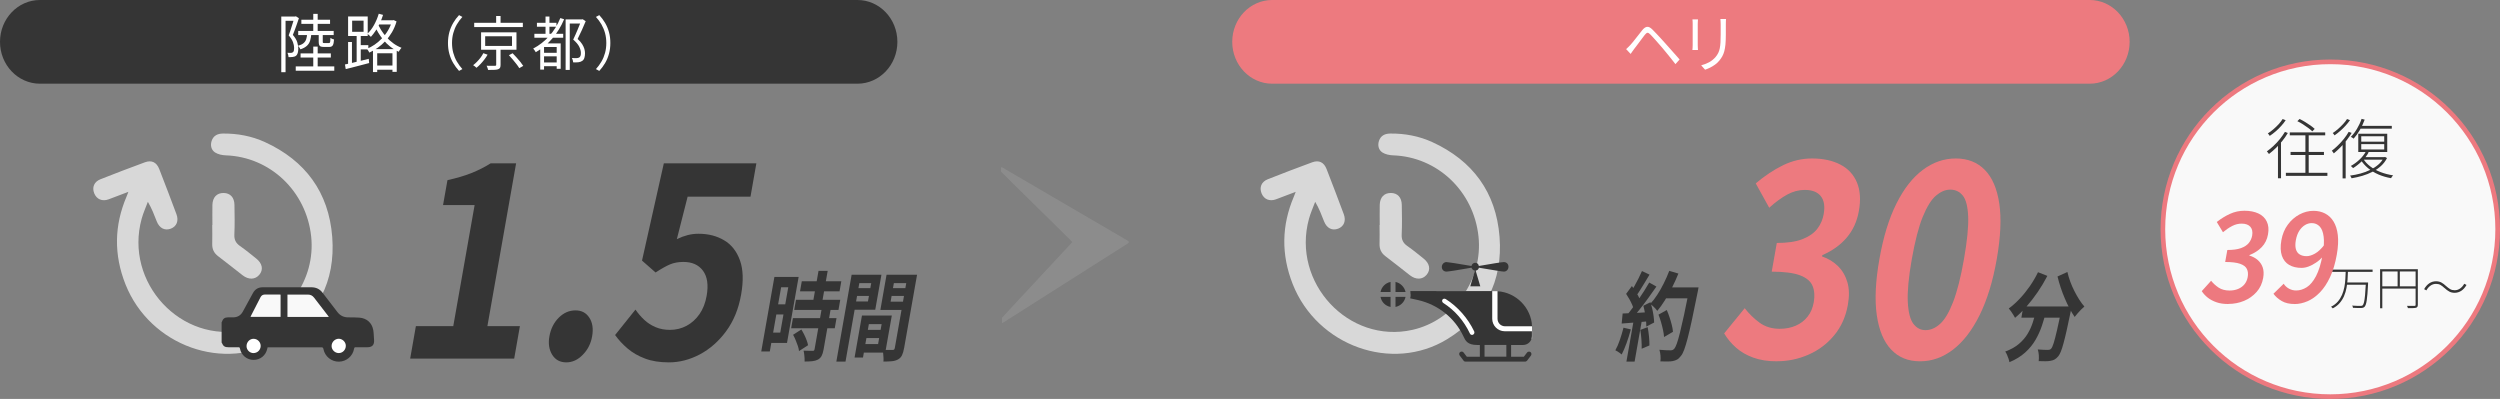 <?xml version="1.0" encoding="UTF-8"?>
<svg id="_レイヤー_2" data-name="レイヤー_2" xmlns="http://www.w3.org/2000/svg" width="537.64" height="85.8" viewBox="0 0 537.64 85.8">
  <rect x="0" y="0" width="537.64" height="85.8" fill="#808080" stroke="none"/>
  <defs>
    <style>
      .cls-1 {
        stroke: #ed797f;
        stroke-miterlimit: 10;
      }

      .cls-1, .cls-2 {
        fill: #f9f9f9;
      }

      .cls-3 {
        fill: #ed797f;
      }

      .cls-4 {
        fill: #d8d8d8;
      }

      .cls-5 {
        fill: #ed7a7f;
      }

      .cls-6 {
        fill: #fff;
      }

      .cls-7 {
        fill: #8c8c8c;
      }

      .cls-8 {
        fill: #353535;
      }
    </style>
  </defs>
  <g id="_直島" data-name="直島">
    <g>
      <path class="cls-7" d="M242.59,51.8l-27.13-15.84c-.1-.05-.22.05-.17.17l-.05.74c.12.2,15.14,14.88,15.27,15.08.05.07.05.15,0,.22-.15.22-14.92,15.99-15.04,16.19v.91c-.05.12.07.22.17.17l26.96-17.12c.22-.12.22-.39,0-.52Z"/>
      <path class="cls-4" d="M27.65,41.24c-1.61.61-2.95,1.14-4.3,1.63-1.37.5-2.57-.02-3.08-1.28-.52-1.29-.05-2.49,1.33-3.04,3.18-1.26,6.37-2.47,9.57-3.65,1.45-.53,2.51,0,3.08,1.46,1.26,3.23,2.49,6.47,3.7,9.71.53,1.42.04,2.62-1.2,3.1-1.29.5-2.46-.08-3.04-1.56-.54-1.37-1.05-2.75-1.91-4.21-.45,1.21-.99,2.39-1.33,3.63-3.8,13.76,8.52,26.99,22.24,23.91,8.98-2.02,15.21-10.82,14.21-20.1-1.04-9.73-8.84-17.11-18.36-17.43-.78-.03-1.67-.21-2.32-.63-.81-.54-1.04-1.51-.72-2.49.39-1.15,1.29-1.55,2.41-1.57,3.13-.03,6.18.53,9.05,1.84,8.67,3.97,13.73,10.78,14.47,20.39.74,9.61-3.22,17.07-11.24,21.98-11.87,7.27-27.98,1.46-33.23-11.8-2.52-6.38-2.41-12.65.24-18.86.11-.26.2-.52.41-1.05Z"/>
      <path class="cls-4" d="M45.68,48.39c0-1.44-.03-2.88,0-4.32.04-1.65.96-2.59,2.42-2.57,1.4.02,2.29.94,2.32,2.54.04,2.14.08,4.28-.02,6.41-.05,1.11.32,1.83,1.22,2.46,1.2.83,2.33,1.77,3.47,2.68,1.35,1.07,1.6,2.42.66,3.52-.89,1.04-2.29,1.09-3.59.08-1.75-1.35-3.47-2.75-5.24-4.08-.92-.69-1.31-1.54-1.28-2.66.04-1.36,0-2.71,0-4.07Z"/>
      <polygon class="cls-2" points="56.06 62.88 52.7 68.7 71.31 69.16 68.45 63.34 56.06 62.88"/>
      <circle class="cls-6" cx="54.7" cy="74.42" r="2.41"/>
      <circle class="cls-6" cx="72.76" cy="74.82" r="2.44"/>
      <path class="cls-8" d="M47.66,69.32s.04-.07.06-.11c.21-.66.61-.96,1.29-.96.36,0,.73,0,1.09,0,.96,0,1.68-.41,2.14-1.27.72-1.32,1.44-2.64,2.16-3.96.46-.84,1.16-1.24,2.11-1.24,3.48,0,6.96,0,10.45,0,1.01,0,1.81.38,2.42,1.19,1.06,1.39,2.13,2.78,3.2,4.16.58.75,1.35,1.12,2.3,1.12.8,0,1.6,0,2.4.06,1.6.12,2.73,1.13,3,2.71.11.67.1,1.36.16,2.04.1,1.09-.37,1.62-1.45,1.62-.82,0-1.64,0-2.47,0-.22,0-.32.03-.37.3-.28,1.62-1.66,2.78-3.27,2.8-1.59.02-3.02-1.12-3.32-2.7-.07-.34-.19-.39-.49-.39-3.71,0-7.41,0-11.12,0h-.4c-.03.12-.05.2-.07.29-.3,1.45-1.5,2.43-2.96,2.42-1.43,0-2.65-1.02-2.92-2.45-.04-.23-.13-.27-.33-.27-.72,0-1.43,0-2.15,0-.78,0-1.12-.23-1.41-.95,0-.02-.03-.03-.05-.04,0-1.45,0-2.91,0-4.36ZM70.72,68.16c-.07-.11-.12-.19-.18-.26-1-1.3-2-2.59-2.99-3.88-.34-.45-.78-.67-1.35-.67-1.35,0-2.69,0-4.04,0h-.34v4.81c2.96,0,5.9,0,8.89,0ZM60.34,68.16v-4.79c-.07,0-.14-.03-.22-.03-1.05,0-2.09,0-3.14,0-.41,0-.75.18-.94.55-.71,1.36-1.4,2.73-2.1,4.09-.02.04-.03.1-.06.17,2.16,0,4.3,0,6.46,0ZM74.37,74.36c0-.81-.71-1.5-1.52-1.51-.84,0-1.56.73-1.54,1.59.02.81.72,1.49,1.54,1.49.85,0,1.52-.7,1.52-1.57ZM54.52,75.93c.84,0,1.52-.66,1.54-1.51.02-.83-.66-1.54-1.49-1.56-.83-.03-1.53.67-1.55,1.54-.02.84.66,1.53,1.51,1.54Z"/>
      <g>
        <path class="cls-8" d="M166.54,59.56h1.84l-2.83,16.03h-1.84l2.83-16.03ZM167.49,59.56h4.26l-2.5,14.19h-4.26l.39-2.22h2.42l1.72-9.75h-2.42l.39-2.22ZM166.55,65.45h3.22l-.38,2.18h-3.22l.38-2.18ZM170.52,68.41h9.38l-.38,2.18h-9.38l.38-2.18ZM170.55,72l1.78-1.14c.21.32.41.68.61,1.08.2.4.37.8.52,1.2.15.4.26.77.32,1.1l-1.95,1.26c-.03-.33-.11-.7-.25-1.11-.14-.41-.29-.82-.47-1.24-.17-.42-.36-.81-.55-1.15ZM171.18,64.47h9.52l-.38,2.18h-9.52l.38-2.18ZM172.43,60.49h8.5l-.38,2.16h-8.5l.38-2.16ZM176.67,66.55h1.96l-1.51,8.59c-.1.59-.25,1.06-.43,1.4s-.45.61-.8.8c-.35.18-.76.29-1.23.34-.47.05-1.01.07-1.63.07.02-.34,0-.74-.04-1.19-.04-.45-.1-.83-.18-1.15.41.01.8.03,1.19.03.39,0,.65.01.78.01.12,0,.21-.02.27-.07.06-.05.1-.15.13-.3l1.5-8.52ZM176.03,58.25h1.97l-1.35,7.63h-1.97l1.35-7.63Z"/>
        <path class="cls-8" d="M183.15,59.08h1.97l-3.29,18.69h-1.97l3.29-18.69ZM184.3,59.08h5.26l-1.33,7.53h-5.26l.31-1.78h3.38l.7-3.94h-3.38l.32-1.81ZM183.64,61.96h4.15l-.3,1.68h-4.15l.3-1.68ZM185.37,67.85h1.81l-1.59,9.04h-1.81l1.59-9.04ZM186.2,67.85h5.59l-1.41,7.98h-5.59l.33-1.84h3.72l.76-4.29h-3.72l.33-1.84ZM185.77,70.94h4.53l-.31,1.76h-4.53l.31-1.76ZM196.27,59.08l-.32,1.81h-3.72l-.7,3.98h3.72l-.31,1.78h-5.61l1.33-7.57h5.61ZM195.21,59.08h2.01l-2.78,15.74c-.12.66-.27,1.19-.46,1.58-.19.39-.47.68-.84.89-.38.21-.82.34-1.32.39-.5.05-1.11.08-1.83.08.02-.25.03-.53.01-.83-.01-.3-.04-.61-.07-.92-.03-.31-.08-.58-.14-.8.29.03.59.05.88.05.29,0,.55,0,.79,0,.23,0,.4,0,.5,0,.16,0,.27-.03.33-.1.07-.07.12-.19.15-.37l2.77-15.7ZM191.34,61.96h4.18l-.3,1.68h-4.18l.3-1.68Z"/>
      </g>
      <g>
        <path class="cls-8" d="M88.21,77.12l1.23-6.99h8.04l4.59-26.03h-6.79l.95-5.36c1.95-.43,3.66-.93,5.12-1.51,1.46-.58,2.85-1.28,4.16-2.1h5.48l-6.17,35h6.99l-1.23,6.99h-22.37Z"/>
        <path class="cls-8" d="M121.79,77.93c-1.34,0-2.35-.54-3.03-1.63-.68-1.09-.88-2.41-.61-3.96.29-1.63.96-2.97,2.01-4.02,1.06-1.05,2.25-1.57,3.59-1.57s2.3.52,2.99,1.57c.69,1.05.89,2.39.6,4.02-.27,1.55-.94,2.87-2.01,3.96-1.06,1.09-2.25,1.63-3.55,1.63Z"/>
        <path class="cls-8" d="M143.85,77.93c-1.98,0-3.69-.27-5.13-.82-1.45-.54-2.69-1.26-3.74-2.15-1.05-.89-1.95-1.86-2.7-2.91l4.38-5.47c.56.81,1.19,1.55,1.9,2.21.7.66,1.52,1.18,2.44,1.57.92.39,1.95.58,3.09.58,1.27,0,2.46-.29,3.55-.87,1.09-.58,2.02-1.42,2.78-2.5.76-1.09,1.28-2.41,1.55-3.96.41-2.33.15-4.12-.79-5.39-.93-1.26-2.34-1.89-4.21-1.89-1.07,0-2.02.17-2.86.52-.83.35-1.87.93-3.12,1.75l-2.92-2.56,4.69-20.91h19.9l-1.26,7.16h-13.52l-2.32,9.14c.8-.39,1.58-.68,2.32-.87.74-.19,1.52-.29,2.36-.29,2.08,0,3.91.47,5.48,1.4,1.58.93,2.71,2.37,3.41,4.31.7,1.94.78,4.41.25,7.39-.54,3.07-1.62,5.69-3.22,7.86s-3.49,3.83-5.65,4.98c-2.16,1.14-4.38,1.72-6.66,1.72Z"/>
      </g>
      <path class="cls-8" d="M184.41,0H8.59C3.85,0,0,4.03,0,9h0c0,4.97,3.85,9,8.59,9h175.81c4.75,0,8.59-4.03,8.59-9h0c0-4.97-3.85-9-8.59-9Z"/>
      <g>
        <path class="cls-6" d="M60.48,3.55h3.11v.93h-2.18v11.04h-.92V3.55ZM63.3,3.55h.17l.16-.05.65.41c-.12.37-.26.77-.4,1.19-.15.42-.3.84-.45,1.25-.15.41-.3.8-.45,1.16.48.56.79,1.08.94,1.56.15.49.23.94.23,1.37,0,.36-.04.68-.12.96-.08.27-.21.48-.4.61-.09.07-.2.13-.31.16-.11.04-.24.06-.38.08-.12.02-.26.03-.42.03-.16,0-.31,0-.47,0,0-.13-.03-.28-.07-.46-.04-.18-.09-.33-.16-.47.15,0,.28.02.41.02.13,0,.24,0,.33,0,.17,0,.32-.05.43-.14.1-.07.17-.19.21-.36.03-.17.05-.36.05-.57,0-.36-.08-.77-.24-1.22-.16-.45-.47-.94-.93-1.47.12-.31.24-.64.35-.98.11-.35.22-.69.33-1.04.11-.35.21-.67.31-.98s.17-.57.23-.8v-.29ZM63.6,14.28h8.29v.93h-8.29v-.93ZM66.06,7.17h.9c-.04.61-.13,1.13-.27,1.58s-.37.81-.7,1.11c-.33.3-.79.55-1.38.75-.05-.12-.13-.25-.23-.4-.1-.15-.2-.27-.3-.36.52-.15.92-.33,1.19-.56.27-.23.47-.51.58-.86s.19-.76.21-1.26ZM64.13,6.65h7.63v.89h-7.63v-.89ZM64.64,11.48h6.51v.9h-6.51v-.9ZM64.81,4.25h6.17v.89h-6.17v-.89ZM67.37,2.98h.95v4.14h-.95V2.98ZM67.37,10.02h.95v4.79h-.95v-4.79ZM68.54,7.2h.87v1.76c0,.14.02.22.06.25.04.03.13.05.28.05h.98c.09,0,.15-.02.19-.07.04-.05.08-.15.1-.31s.04-.4.04-.73c.09.07.21.14.36.2.16.06.29.11.42.14-.04.64-.14,1.06-.29,1.28s-.39.32-.71.32h-1.21c-.29,0-.52-.03-.68-.1-.16-.06-.26-.18-.32-.35-.06-.17-.09-.4-.09-.69v-1.76Z"/>
        <path class="cls-6" d="M74.19,13.86c.42-.08.91-.19,1.47-.32.55-.13,1.14-.27,1.77-.43.62-.15,1.25-.31,1.87-.46l.09.91c-.89.24-1.78.47-2.67.7-.88.23-1.67.43-2.37.6l-.17-1ZM74.86,3.54h4.22v4.2h-4.22V3.54ZM74.86,9.03h.83v4.94h-.83v-4.94ZM75.73,4.44v2.4h2.46v-2.4h-2.46ZM76.7,7.29h.88v6.24h-.88v-6.24ZM77.01,9.71h2.2v.91h-2.2v-.91ZM84.31,4.36h.18l.18-.04.61.29c-.24.84-.57,1.6-.97,2.3-.41.7-.87,1.32-1.39,1.88-.52.56-1.08,1.05-1.67,1.47-.59.42-1.2.77-1.81,1.05-.06-.12-.15-.26-.25-.42s-.21-.28-.32-.38c.58-.23,1.15-.53,1.7-.91s1.08-.83,1.57-1.34c.49-.51.93-1.08,1.3-1.71.37-.62.66-1.29.87-2.01v-.18ZM81.46,2.95l.92.25c-.19.61-.42,1.21-.7,1.79-.27.58-.57,1.12-.9,1.62-.33.5-.67.93-1.02,1.32-.05-.06-.13-.14-.22-.22-.09-.08-.19-.17-.29-.25-.1-.09-.18-.15-.25-.2.54-.5,1.02-1.13,1.44-1.89s.76-1.56,1.01-2.41ZM80.21,10.57h5.11v4.89h-.92v-4h-3.28v4.04h-.91v-4.93ZM81.2,4.93c.18.49.43.99.75,1.51.32.51.69,1.01,1.12,1.5.43.49.92.93,1.47,1.34.55.41,1.15.74,1.81,1-.06.06-.13.15-.21.25-.08.1-.15.21-.22.31s-.13.21-.18.3c-.67-.31-1.28-.68-1.83-1.12-.55-.44-1.04-.91-1.46-1.43-.42-.51-.79-1.04-1.11-1.57s-.57-1.04-.77-1.54l.64-.56ZM80.59,14.09h4.29v.9h-4.29v-.9ZM81.23,4.36h3.43v.9h-3.43v-.9Z"/>
        <path class="cls-6" d="M96.34,9.25c0-.82.1-1.59.29-2.31s.47-1.38.83-2c.36-.62.78-1.18,1.26-1.69l.72.39c-.46.5-.85,1.04-1.19,1.62-.34.58-.59,1.21-.77,1.87-.18.66-.27,1.37-.27,2.12s.09,1.45.27,2.12c.18.66.44,1.29.77,1.86.34.58.73,1.12,1.19,1.63l-.72.39c-.48-.52-.9-1.09-1.26-1.7-.36-.61-.64-1.28-.83-2-.2-.72-.29-1.48-.29-2.3Z"/>
        <path class="cls-6" d="M103.95,11.44l.91.32c-.18.33-.41.66-.67,1.01s-.54.67-.83.98-.59.59-.89.83c-.09-.1-.2-.2-.35-.31-.14-.11-.27-.19-.37-.25.3-.23.58-.48.86-.77.28-.29.54-.59.77-.9.23-.32.42-.62.56-.91ZM101.98,4.91h10.46v.91h-10.46v-.91ZM103.46,6.96h7.61v3.74h-7.61v-3.74ZM104.34,7.8v2.08h5.77v-2.08h-5.77ZM106.71,10.35h.94v3.59c0,.28-.04.49-.11.63-.07.14-.22.25-.43.33-.21.07-.49.11-.83.12-.35.01-.79.02-1.31.02-.02-.13-.07-.28-.13-.45-.06-.16-.12-.31-.19-.45.28,0,.54.01.79.01h1.01c.1,0,.17-.03.21-.06.04-.03.05-.09.05-.18v-3.57ZM106.7,3.44h.95v1.94h-.95v-1.94ZM109.44,11.87l.8-.42c.27.28.55.58.85.91s.57.65.82.96.46.6.62.85l-.86.49c-.14-.25-.34-.54-.59-.86s-.52-.66-.81-1-.56-.65-.83-.94Z"/>
        <path class="cls-6" d="M120.5,3.88l.82.26c-.66,1.57-1.51,2.95-2.55,4.15s-2.23,2.18-3.55,2.94c-.03-.07-.08-.15-.15-.25-.07-.1-.14-.2-.21-.3s-.14-.18-.2-.23c1.31-.69,2.47-1.59,3.47-2.71s1.79-2.41,2.38-3.88ZM114.92,7.27h6.2v.84h-6.2v-.84ZM115.47,4.91h4.2v.84h-4.2v-.84ZM117,9.33h3.06v.78h-3.06v4.86h-.82v-5.09l.49-.55h.32ZM116.73,11.35h3.38v.76h-3.38v-.76ZM116.73,13.44h3.37v.79h-3.37v-.79ZM117.32,3.55h.84v4.25h-.84V3.55ZM119.72,9.33h.86v5.47h-.86v-5.47ZM121.64,4.17h3.58v.89h-2.69v9.98h-.89V4.17ZM125,4.17h.17l.14-.04.65.43c-.25.61-.53,1.25-.83,1.92-.31.68-.61,1.31-.91,1.9.43.39.76.76.98,1.12.22.36.38.7.47,1.01.09.32.14.63.14.93,0,.4-.05.74-.14,1.02-.09.29-.25.5-.47.64-.21.15-.48.25-.82.29-.16.02-.34.03-.54.03s-.4,0-.59-.01c0-.13-.03-.29-.08-.47-.04-.18-.11-.33-.19-.47.2.02.39.03.56.03.18,0,.33,0,.46,0,.11,0,.22-.01.31-.04s.18-.06.25-.1c.14-.08.23-.21.29-.39s.08-.38.07-.6c0-.4-.12-.84-.35-1.32-.23-.47-.67-.99-1.3-1.54.16-.33.32-.67.48-1.04.16-.37.32-.73.47-1.09.15-.36.29-.71.42-1.03.13-.33.24-.62.34-.87v-.3Z"/>
        <path class="cls-6" d="M131.26,9.25c0,.82-.1,1.58-.29,2.3-.2.72-.47,1.38-.83,2-.36.61-.78,1.18-1.26,1.7l-.72-.39c.46-.5.85-1.05,1.19-1.63.34-.58.59-1.2.77-1.86.18-.66.27-1.37.27-2.12s-.09-1.46-.27-2.12c-.18-.66-.44-1.28-.77-1.87-.34-.58-.73-1.12-1.19-1.62l.72-.39c.48.51.9,1.08,1.26,1.69.36.62.64,1.28.83,2,.2.71.29,1.48.29,2.31Z"/>
      </g>
      <path class="cls-5" d="M449.4,0h-175.81c-4.75,0-8.59,4.03-8.59,9h0c0,4.97,3.85,9,8.59,9h175.81c4.75,0,8.59-4.03,8.59-9h0c0-4.97-3.85-9-8.59-9Z"/>
      <g>
        <path class="cls-6" d="M349.69,10.58c.17-.15.33-.29.46-.43.13-.14.29-.3.46-.47.16-.16.34-.37.54-.63.2-.25.42-.53.66-.83.24-.3.47-.6.71-.9.23-.3.45-.58.65-.83.35-.43.69-.67,1.03-.72.34-.05.73.15,1.17.59.26.25.55.55.86.89.32.34.63.68.95,1.02.32.34.6.65.85.94.29.33.62.7.99,1.11.36.41.74.83,1.12,1.26.38.43.74.83,1.07,1.21l-.9,1c-.3-.4-.63-.81-.97-1.24s-.68-.84-1.01-1.24c-.33-.4-.63-.77-.91-1.1-.19-.22-.4-.46-.64-.73-.23-.27-.47-.53-.7-.8-.23-.26-.45-.51-.66-.73-.2-.22-.38-.4-.51-.54-.25-.26-.46-.38-.62-.36s-.35.18-.58.46c-.16.2-.33.43-.53.7s-.41.55-.62.83c-.22.29-.42.56-.62.83-.2.26-.37.49-.52.68-.13.17-.26.36-.4.55-.13.2-.25.36-.34.5l-.98-1.04Z"/>
        <path class="cls-6" d="M365.16,4.18c0,.13-.02.28-.03.46-.01.18-.02.35-.02.52v4.56c0,.17,0,.36.02.55s.02.36.03.48h-1.2c.02-.11.03-.26.04-.46.01-.2.02-.39.02-.59v-4.55c0-.12,0-.28-.01-.48s-.02-.37-.04-.5h1.18ZM371.19,4.07c0,.17-.02.36-.03.55,0,.2-.01.41-.01.63v2.21c0,.82-.03,1.52-.08,2.09-.06.57-.14,1.06-.25,1.47-.11.4-.25.76-.42,1.07s-.38.61-.61.9c-.28.35-.6.65-.96.91-.36.26-.73.48-1.1.66-.37.18-.72.32-1.04.43l-.84-.94c.6-.16,1.16-.38,1.7-.66.53-.29,1-.67,1.41-1.15.23-.28.42-.57.57-.87.14-.3.25-.63.32-.99.07-.36.12-.79.15-1.27.03-.48.04-1.05.04-1.69v-2.16c0-.23,0-.44-.02-.63-.01-.2-.03-.38-.04-.55h1.22Z"/>
      </g>
      <path class="cls-4" d="M278.69,41.24c-1.61.61-2.95,1.14-4.3,1.63-1.37.5-2.57-.02-3.08-1.28-.52-1.29-.05-2.49,1.33-3.04,3.18-1.26,6.37-2.47,9.57-3.65,1.45-.53,2.51,0,3.08,1.46,1.26,3.23,2.49,6.47,3.7,9.71.53,1.42.04,2.62-1.2,3.1-1.29.5-2.46-.08-3.04-1.56-.54-1.37-1.05-2.75-1.91-4.21-.45,1.21-.99,2.39-1.33,3.63-3.8,13.76,8.52,26.99,22.24,23.91,8.98-2.02,15.21-10.82,14.21-20.1-1.04-9.73-8.84-17.11-18.36-17.43-.78-.03-1.67-.21-2.32-.63-.81-.54-1.04-1.51-.72-2.49.39-1.15,1.29-1.55,2.41-1.57,3.13-.03,6.18.53,9.05,1.84,8.67,3.97,13.73,10.78,14.47,20.39.74,9.61-3.22,17.07-11.24,21.98-11.87,7.27-27.98,1.46-33.23-11.8-2.52-6.38-2.41-12.65.24-18.86.11-.26.2-.52.41-1.05Z"/>
      <path class="cls-4" d="M296.72,48.39c0-1.44-.03-2.88,0-4.32.04-1.65.96-2.59,2.42-2.57,1.4.02,2.29.94,2.32,2.54.04,2.14.08,4.28-.02,6.41-.05,1.11.32,1.83,1.22,2.46,1.2.83,2.33,1.77,3.47,2.68,1.35,1.07,1.6,2.42.66,3.52-.89,1.04-2.29,1.09-3.59.08-1.75-1.35-3.47-2.75-5.24-4.08-.92-.69-1.31-1.54-1.28-2.66.04-1.36,0-2.71,0-4.07Z"/>
      <polygon class="cls-6" points="308.87 62.58 309.9 65.51 315.98 72.81 329.49 72.81 329.46 69.81 322.05 62.63 308.87 62.58"/>
      <g>
        <path class="cls-8" d="M299.05,60.63v2.16h-2.16c.21-1.05,1.05-1.95,2.16-2.16Z"/>
        <path class="cls-8" d="M302.27,62.79h-2.16v-2.16c1.05.21,1.95,1.11,2.16,2.16Z"/>
        <path class="cls-8" d="M299.05,66.01c-1.11-.21-1.95-1.05-2.16-2.16h2.16v2.16Z"/>
        <path class="cls-8" d="M322.05,68.54v-5.91c4.01.26,7.23,3.53,7.44,7.54h-5.8c-.95,0-1.64-.74-1.64-1.64Z"/>
        <path class="cls-8" d="M300.11,66.01v-2.16h2.16c-.21,1.11-1.11,1.95-2.16,2.16Z"/>
        <path class="cls-8" d="M303.38,63.32c0,.32-.05.58-.11.84l1.69.37c4.33,1,7.91,3.85,9.76,7.81.42.9.84,1.85,2.95,1.85h.58v2.53h-2.8s-.69-.9-.69-.9c-.16-.26-.53-.26-.74-.11-.26.16-.26.53-.11.74l.84,1.11c.11.16.26.21.42.21h12.82c.16,0,.32-.11.42-.21l.84-1.11c.16-.21.11-.58-.11-.74s-.58-.11-.74.11l-.69.9h-2.74v-2.53h2.58c1.05,0,1.9-.84,1.9-1.9v-1.05s-5.85,0-5.85,0c-1.48,0-2.69-1.21-2.69-2.69v-5.96s-1.95,0-1.95,0h-3.53s-12.13,0-12.13,0c0,.26.05.47.05.74h0q0,.05,0,0ZM319.26,74.18h4.69v2.53h-4.69v-2.53ZM310.18,64.48c.16-.26.47-.32.74-.16,2.64,1.69,4.75,4.11,6.12,6.96.11.26,0,.58-.26.69-.05.05-.16.05-.21.05-.21,0-.37-.11-.47-.32-1.27-2.69-3.22-4.96-5.7-6.54-.26-.16-.32-.47-.21-.69Z"/>
        <path class="cls-8" d="M323.42,58.41c-.32,0-2.32-.32-5.38-.84-.05.37-.37.58-.69.63l1,3.38h-2.16s1-3.38,1-3.38c-.37-.05-.63-.32-.74-.63-2.95.53-5.06.84-5.38.84-.58,0-1-.42-1-1,0-.58.47-1.05,1-1.05.32,0,2.32.32,5.38.84.05-.37.42-.69.79-.69.42,0,.74.26.79.69,2.64-.47,5.01-.84,5.38-.84.58,0,1,.42,1,1,0,.58-.42,1.05-1,1.05Z"/>
      </g>
      <path class="cls-8" d="M437.95,66.61h2.17c-.28,1.16-.61,2.29-.98,3.4-.37,1.11-.85,2.15-1.42,3.13-.58.98-1.31,1.88-2.22,2.69-.9.81-2.02,1.5-3.36,2.06-.04-.23-.1-.49-.2-.77-.1-.28-.2-.55-.32-.82-.12-.27-.24-.5-.38-.7,1.2-.44,2.18-.99,2.95-1.65s1.39-1.38,1.86-2.16.85-1.61,1.13-2.5.54-1.78.77-2.7ZM438.28,58.54l2.02.79c-.62,1.2-1.32,2.37-2.08,3.48-.77,1.12-1.56,2.15-2.39,3.09-.82.94-1.65,1.76-2.48,2.45-.09-.18-.22-.4-.38-.65-.16-.26-.33-.51-.5-.76s-.33-.45-.47-.6c.79-.58,1.57-1.27,2.33-2.08.77-.81,1.49-1.7,2.17-2.67.68-.98,1.27-1.99,1.78-3.04ZM435.13,65.91h8.98l-.42,2.41h-8.98l.42-2.41ZM443.44,65.91h2.09c-.05.26-.08.48-.12.65s-.06.31-.09.42c-.32,1.56-.61,2.91-.86,4.03s-.48,2.06-.69,2.81c-.2.75-.39,1.34-.57,1.78s-.36.77-.54,1c-.28.33-.55.57-.81.71-.26.14-.56.24-.89.29-.29.06-.66.09-1.11.09-.45,0-.93,0-1.42-.03.05-.37.06-.8.03-1.28-.04-.48-.11-.89-.23-1.23.46.04.88.07,1.28.08s.69.02.89.02c.16,0,.29-.02.39-.05.11-.03.22-.11.34-.24.16-.18.34-.58.53-1.19.19-.62.43-1.53.71-2.74.28-1.21.61-2.78,1-4.7l.08-.44ZM444.61,58.5c.15.66.35,1.34.6,2.03s.55,1.37.88,2.02c.33.66.68,1.28,1.05,1.86.37.58.74,1.09,1.12,1.51-.21.17-.44.38-.7.65-.26.27-.52.54-.76.82-.24.28-.45.53-.63.77-.37-.54-.73-1.14-1.09-1.82-.36-.67-.7-1.38-1.02-2.14-.33-.75-.62-1.54-.89-2.34s-.5-1.61-.69-2.4l2.13-.97Z"/>
      <path class="cls-8" d="M349.14,70.47l1.58.37c-.26,1-.57,1.98-.92,2.95-.35.97-.7,1.78-1.05,2.45-.09-.1-.22-.2-.39-.32-.17-.12-.34-.23-.51-.34-.17-.11-.33-.19-.46-.25.35-.62.68-1.37.97-2.23.3-.86.55-1.74.78-2.62ZM348.96,67.42c.77-.03,1.7-.07,2.78-.12,1.09-.05,2.2-.12,3.33-.19l-.36,1.97c-1.06.1-2.11.19-3.15.28-1.04.09-1.98.16-2.81.22l.21-2.16ZM349.7,63.21l1.25-1.7c.23.3.47.65.72,1.03.24.38.46.76.66,1.13.19.37.33.72.41,1.04l-1.35,1.93c-.08-.32-.2-.68-.38-1.09-.18-.41-.38-.82-.61-1.22-.23-.41-.46-.78-.68-1.11ZM354.68,60.76l1.54.87c-.55.79-1.14,1.61-1.76,2.48s-1.25,1.69-1.88,2.48c-.63.79-1.2,1.48-1.73,2.08l-1.08-.77c.4-.47.82-1,1.26-1.6.44-.59.87-1.21,1.31-1.85s.86-1.28,1.27-1.92c.41-.64.76-1.23,1.07-1.77ZM351.4,68.52h1.76l-1.63,9.25h-1.76l1.63-9.25ZM353.12,58.29l1.62.77c-.32.54-.64,1.09-.99,1.65-.34.56-.67,1.1-1,1.62-.32.52-.63.97-.92,1.36l-1.22-.68c.27-.43.57-.92.87-1.46.31-.55.6-1.1.89-1.67.29-.57.53-1.09.74-1.58ZM352.77,70.95l1.57-.6c.12.62.22,1.3.29,2.03.07.73.1,1.37.09,1.91l-1.67.71c.02-.55,0-1.21-.05-1.96-.06-.75-.13-1.45-.23-2.08ZM353.4,65.76l1.55-.77c.14.46.27.95.39,1.47.12.53.21,1.04.28,1.54.07.5.1.96.11,1.36l-1.68.87c0-.39-.02-.84-.07-1.36-.05-.52-.13-1.05-.23-1.6-.1-.55-.21-1.05-.34-1.52ZM358.99,58.25l1.96.58c-.41,1.02-.87,2.03-1.37,3.02-.5.99-1.02,1.91-1.56,2.77s-1.07,1.6-1.61,2.24c-.1-.15-.25-.32-.42-.52-.18-.19-.37-.38-.57-.56-.2-.18-.38-.33-.52-.44.53-.55,1.04-1.21,1.52-1.96.49-.75.95-1.57,1.39-2.45s.83-1.77,1.18-2.69ZM356.66,67.67l1.79-1c.21.47.4.99.59,1.55.19.56.35,1.11.49,1.66.14.55.22,1.04.25,1.48l-1.92,1.12c-.02-.43-.09-.92-.21-1.48s-.26-1.13-.43-1.71c-.17-.58-.35-1.12-.55-1.62ZM363.36,61.8h1.92c-.05.3-.1.55-.13.73-.03.18-.06.33-.09.44-.46,2.28-.86,4.22-1.2,5.82-.34,1.6-.65,2.91-.92,3.95-.27,1.04-.52,1.85-.74,2.45-.22.59-.44,1.03-.67,1.31-.3.4-.59.68-.87.83s-.6.26-.96.33c-.31.06-.7.08-1.17.08s-.95,0-1.45-.02c.05-.36.06-.78.02-1.25-.04-.48-.12-.89-.24-1.25.52.05,1,.09,1.44.1.44.01.77.02.98.02.18,0,.32-.03.44-.08.12-.05.23-.15.35-.27.16-.18.34-.55.54-1.1.2-.55.42-1.33.67-2.33.25-1,.54-2.26.87-3.78.33-1.52.7-3.34,1.12-5.46l.09-.5ZM358.26,61.8h5.96l-.42,2.36h-5.96l.42-2.36Z"/>
      <g>
        <path class="cls-5" d="M382.15,77.7c-1.94,0-3.64-.26-5.09-.79-1.45-.52-2.69-1.24-3.72-2.15-1.03-.91-1.88-1.93-2.55-3.06l4.42-5.42c.93,1.2,1.99,2.24,3.2,3.12,1.2.87,2.64,1.31,4.32,1.31,1.27,0,2.43-.22,3.46-.67,1.03-.45,1.88-1.1,2.55-1.95s1.11-1.88,1.32-3.09c.24-1.36.15-2.53-.26-3.52-.41-.99-1.31-1.75-2.69-2.27-1.38-.52-3.41-.79-6.09-.79l1.09-6.17c2.28,0,4.12-.27,5.52-.82s2.46-1.28,3.18-2.21c.72-.93,1.18-2,1.39-3.2.29-1.67.08-2.95-.63-3.84-.71-.89-1.86-1.34-3.43-1.34-1.31,0-2.58.34-3.82,1.02-1.24.68-2.52,1.62-3.84,2.82l-2.9-5.24c1.93-1.63,3.88-2.93,5.87-3.9,1.98-.97,4.06-1.46,6.24-1.46,2.38,0,4.4.44,6.08,1.31,1.67.87,2.86,2.15,3.57,3.84.71,1.69.85,3.74.42,6.14-.4,2.25-1.27,4.16-2.62,5.74s-3.09,2.82-5.24,3.76l-.05.29c1.3.43,2.43,1.11,3.38,2.04.96.93,1.64,2.09,2.05,3.46.41,1.38.45,3,.12,4.86-.45,2.56-1.43,4.76-2.94,6.58-1.51,1.83-3.35,3.21-5.51,4.16-2.16.95-4.43,1.43-6.81,1.43Z"/>
        <path class="cls-5" d="M412.91,77.7c-2.55,0-4.62-.84-6.21-2.53-1.6-1.69-2.62-4.16-3.09-7.42-.46-3.26-.28-7.26.56-12,.84-4.78,2.06-8.76,3.67-11.97,1.6-3.2,3.49-5.62,5.68-7.25,2.18-1.63,4.54-2.45,7.09-2.45s4.62.82,6.23,2.45c1.6,1.63,2.64,4.05,3.12,7.25.47,3.2.29,7.19-.55,11.97-.83,4.74-2.06,8.73-3.67,12-1.61,3.26-3.52,5.74-5.71,7.42-2.19,1.69-4.56,2.53-7.11,2.53ZM414.09,71c1.11,0,2.16-.46,3.16-1.37,1-.91,1.93-2.48,2.79-4.72.86-2.23,1.64-5.29,2.32-9.17.69-3.92.99-6.97.91-9.14-.09-2.17-.47-3.69-1.16-4.54-.69-.85-1.58-1.28-2.69-1.28-1.04,0-2.06.43-3.07,1.28-1,.85-1.95,2.37-2.84,4.54-.89,2.18-1.67,5.22-2.37,9.14-.68,3.88-.97,6.94-.86,9.17.11,2.23.51,3.81,1.2,4.72.69.91,1.56,1.37,2.6,1.37Z"/>
      </g>
      <circle class="cls-1" cx="501.14" cy="49.3" r="36"/>
      <g>
        <path class="cls-8" d="M491.39,28.36l.62.24c-.34.58-.73,1.14-1.17,1.69-.44.55-.91,1.07-1.41,1.55-.5.48-.99.91-1.48,1.28-.03-.05-.07-.11-.13-.18-.06-.07-.11-.15-.17-.22-.06-.07-.11-.13-.15-.17.49-.34.97-.74,1.44-1.18.48-.44.92-.92,1.34-1.44s.79-1.04,1.11-1.57ZM490.89,25.6l.66.25c-.26.4-.58.81-.95,1.22-.37.42-.77.81-1.2,1.18s-.86.7-1.29.98c-.02-.06-.05-.12-.1-.18-.05-.07-.1-.13-.15-.2-.05-.07-.1-.12-.15-.16.41-.26.82-.56,1.22-.91.4-.34.77-.71,1.12-1.08.34-.38.62-.74.84-1.1ZM489.9,30.92l.64-.64v.03s.01,8.02.01,8.02h-.66v-7.41ZM491.59,37.16h8.93v.66h-8.93v-.66ZM492.43,28.47h7.62v.64h-7.62v-.64ZM492.6,32.68h7.18v.66h-7.18v-.66ZM494.06,26.06l.48-.48c.39.19.79.41,1.2.66.41.25.8.51,1.16.76.36.26.66.5.89.72l-.52.53c-.21-.22-.5-.47-.86-.73s-.74-.53-1.15-.79c-.41-.26-.81-.49-1.2-.67ZM495.79,28.65h.71v8.89h-.71v-8.89Z"/>
        <path class="cls-8" d="M505.11,28.36l.63.22c-.33.55-.7,1.09-1.12,1.63s-.86,1.04-1.33,1.51-.93.89-1.39,1.27c-.03-.05-.07-.11-.12-.18-.05-.07-.11-.14-.16-.22-.06-.07-.11-.13-.15-.17.45-.35.9-.73,1.34-1.17.45-.44.87-.9,1.27-1.4.4-.5.74-1,1.03-1.51ZM504.75,25.6l.63.24c-.26.38-.57.77-.94,1.17-.36.4-.75.77-1.15,1.13-.41.36-.81.68-1.23.97-.03-.05-.07-.1-.11-.16-.05-.06-.1-.12-.15-.19-.05-.06-.1-.12-.13-.15.38-.25.77-.54,1.15-.88.39-.34.75-.69,1.09-1.06.34-.37.62-.72.83-1.07ZM503.79,30.71l.52-.53.14.07v8.12h-.66v-7.66ZM512.63,33.79h.15l.13-.04.43.24c-.33.65-.76,1.22-1.3,1.71-.54.49-1.15.91-1.83,1.25-.68.35-1.41.63-2.17.86-.77.22-1.54.4-2.32.53-.03-.08-.07-.18-.13-.29-.06-.11-.12-.21-.19-.29.75-.09,1.49-.24,2.23-.44.74-.2,1.43-.46,2.09-.78.65-.32,1.23-.69,1.74-1.13.51-.43.9-.94,1.18-1.5v-.11ZM508.78,32.58l.62.17c-.37.69-.87,1.33-1.48,1.93-.61.59-1.24,1.08-1.88,1.48-.03-.05-.07-.1-.13-.15s-.12-.11-.18-.17-.12-.11-.17-.15c.64-.35,1.26-.8,1.84-1.34.58-.54,1.05-1.12,1.39-1.76ZM507.87,25.56l.67.17c-.28.77-.63,1.52-1.05,2.24-.42.72-.86,1.33-1.33,1.85-.04-.04-.09-.08-.17-.13-.08-.05-.15-.1-.23-.15s-.15-.08-.2-.11c.49-.48.93-1.07,1.33-1.74.4-.68.73-1.38.98-2.12ZM507.16,28.76h6.23v3.93h-6.23v-3.93ZM507.58,27.07h6.79v.6h-7.1l.31-.6ZM508.25,34.17c.35.59.85,1.13,1.49,1.62.64.49,1.38.9,2.22,1.22s1.74.56,2.69.7c-.07.08-.15.17-.24.29-.08.12-.15.22-.2.32-.97-.17-1.88-.44-2.72-.8-.84-.37-1.58-.82-2.23-1.36-.64-.54-1.17-1.13-1.57-1.79l.55-.2ZM507.8,29.31v1.15h4.94v-1.15h-4.94ZM507.8,30.99v1.16h4.94v-1.16h-4.94ZM508.32,33.79h4.51v.55h-4.9l.39-.55Z"/>
      </g>
      <g>
        <path class="cls-8" d="M504.45,58.35h.49c-.01.57-.04,1.15-.08,1.76-.04.61-.12,1.21-.23,1.81-.11.6-.29,1.18-.52,1.73-.23.55-.55,1.05-.94,1.51-.39.46-.89.84-1.5,1.16-.04-.06-.1-.12-.17-.19-.07-.06-.13-.12-.2-.16.59-.3,1.08-.67,1.46-1.11.38-.44.68-.93.91-1.46.22-.53.39-1.08.5-1.66.11-.57.18-1.15.21-1.73.04-.58.06-1.14.08-1.67ZM501.53,57.98h8.71v.48h-8.71v-.48ZM504.61,60.75h4.33v.48h-4.33v-.48ZM508.78,60.75h.49c0,.07,0,.13,0,.18,0,.04,0,.08,0,.11-.04.83-.08,1.54-.13,2.12-.05.58-.1,1.06-.16,1.44s-.12.68-.2.89-.16.37-.25.47c-.1.1-.21.17-.32.21-.11.04-.26.06-.43.07-.17.01-.42.02-.75,0-.33-.01-.67-.03-1.01-.04,0-.08-.02-.16-.05-.25-.03-.09-.07-.16-.12-.23.39.03.76.05,1.09.06.34,0,.57,0,.7,0,.12,0,.21,0,.29-.02.07-.02.13-.05.18-.1.11-.11.21-.33.29-.67s.16-.84.22-1.51.12-1.55.18-2.64v-.1Z"/>
        <path class="cls-8" d="M511.85,57.9h7.83v.48h-7.35v7.92h-.48v-8.4ZM512.12,61.58h7.58v.48h-7.58v-.48ZM515.62,58.11h.48v3.7h-.48v-3.7ZM519.48,57.9h.49v7.63c0,.19-.03.34-.09.44s-.16.17-.31.22c-.14.04-.35.06-.64.07-.28,0-.65.01-1.1.01,0-.05-.02-.1-.04-.16s-.05-.12-.07-.17c-.02-.06-.05-.12-.08-.16.25,0,.49,0,.71,0s.4,0,.56,0c.16,0,.27,0,.33,0,.09,0,.16-.02.2-.06.04-.04.05-.1.05-.18v-7.64Z"/>
        <path class="cls-8" d="M525.7,61.94c-.3-.28-.58-.5-.86-.66-.27-.16-.59-.23-.97-.23-.43,0-.83.13-1.19.39-.36.26-.65.6-.87,1.01l-.49-.26c.31-.55.68-.97,1.11-1.26s.92-.44,1.44-.44c.45,0,.83.09,1.17.27.33.18.67.44,1.02.77.3.27.59.49.86.65.27.16.6.24.97.24.43,0,.83-.13,1.19-.39.36-.26.65-.6.87-1.01l.49.26c-.31.55-.68.96-1.11,1.25-.44.29-.92.44-1.44.44-.44,0-.83-.09-1.16-.27-.33-.18-.68-.44-1.03-.77Z"/>
      </g>
      <g>
        <path class="cls-3" d="M479.23,65.38c-.99,0-1.85-.12-2.57-.38-.72-.25-1.35-.58-1.87-.99-.52-.41-.95-.88-1.29-1.4l2.01-2.23c.46.57,1.01,1.07,1.63,1.48.63.41,1.4.62,2.32.62.68,0,1.3-.11,1.85-.34s1.01-.55,1.37-.99c.36-.44.59-.96.7-1.55.12-.68.07-1.26-.17-1.75-.23-.48-.72-.86-1.46-1.12s-1.81-.39-3.21-.39l.46-2.58c1.21,0,2.19-.13,2.93-.4.74-.27,1.3-.63,1.68-1.1.38-.46.62-.99.73-1.59.14-.81.01-1.44-.38-1.89s-1.02-.69-1.88-.69c-.7,0-1.38.17-2.04.51-.66.34-1.32.79-1.98,1.34l-1.33-2.2c.91-.72,1.86-1.3,2.84-1.75.98-.45,2.02-.67,3.11-.67,1.18,0,2.18.2,3.01.59.83.39,1.43.97,1.79,1.73.37.76.46,1.68.27,2.75-.19,1.09-.64,2.01-1.34,2.74-.7.73-1.58,1.31-2.65,1.72l-.02.11c.68.2,1.28.51,1.78.94.5.43.87.97,1.09,1.61.22.64.25,1.4.1,2.26-.21,1.18-.68,2.19-1.42,3.02-.74.83-1.63,1.47-2.69,1.91-1.06.44-2.19.66-3.38.66Z"/>
        <path class="cls-3" d="M493.47,65.38c-1.11,0-2.04-.21-2.78-.65-.74-.43-1.33-.95-1.77-1.56l2.2-2.15c.27.43.64.78,1.13,1.05.49.27,1.01.4,1.55.4.79,0,1.55-.24,2.29-.71.74-.47,1.41-1.28,2-2.41.59-1.13,1.06-2.66,1.4-4.6.28-1.59.36-2.89.22-3.88-.13-1-.42-1.73-.87-2.19-.45-.46-1.01-.7-1.69-.7-.51,0-1,.14-1.47.43s-.87.7-1.22,1.24c-.34.54-.58,1.21-.73,2.02-.13.75-.13,1.38.01,1.9.14.51.41.89.81,1.14.4.25.9.38,1.5.38.53,0,1.12-.18,1.79-.55.66-.37,1.33-.98,1.99-1.84l-.26,2.47c-.45.5-.94.94-1.49,1.3-.54.37-1.08.65-1.62.85s-1.04.29-1.5.29c-1.04,0-1.93-.21-2.67-.64-.73-.43-1.25-1.09-1.56-1.97-.3-.89-.34-1.99-.11-3.32.23-1.31.69-2.43,1.39-3.37.69-.94,1.53-1.67,2.5-2.19.97-.52,1.98-.78,3.02-.78.9,0,1.73.19,2.47.56.74.38,1.36.95,1.83,1.72.48.77.79,1.75.93,2.93.14,1.18.07,2.59-.22,4.22-.33,1.87-.81,3.47-1.44,4.81-.63,1.35-1.36,2.45-2.2,3.31-.83.86-1.72,1.49-2.65,1.89-.93.4-1.87.61-2.81.61Z"/>
      </g>
    </g>
  </g>
</svg>